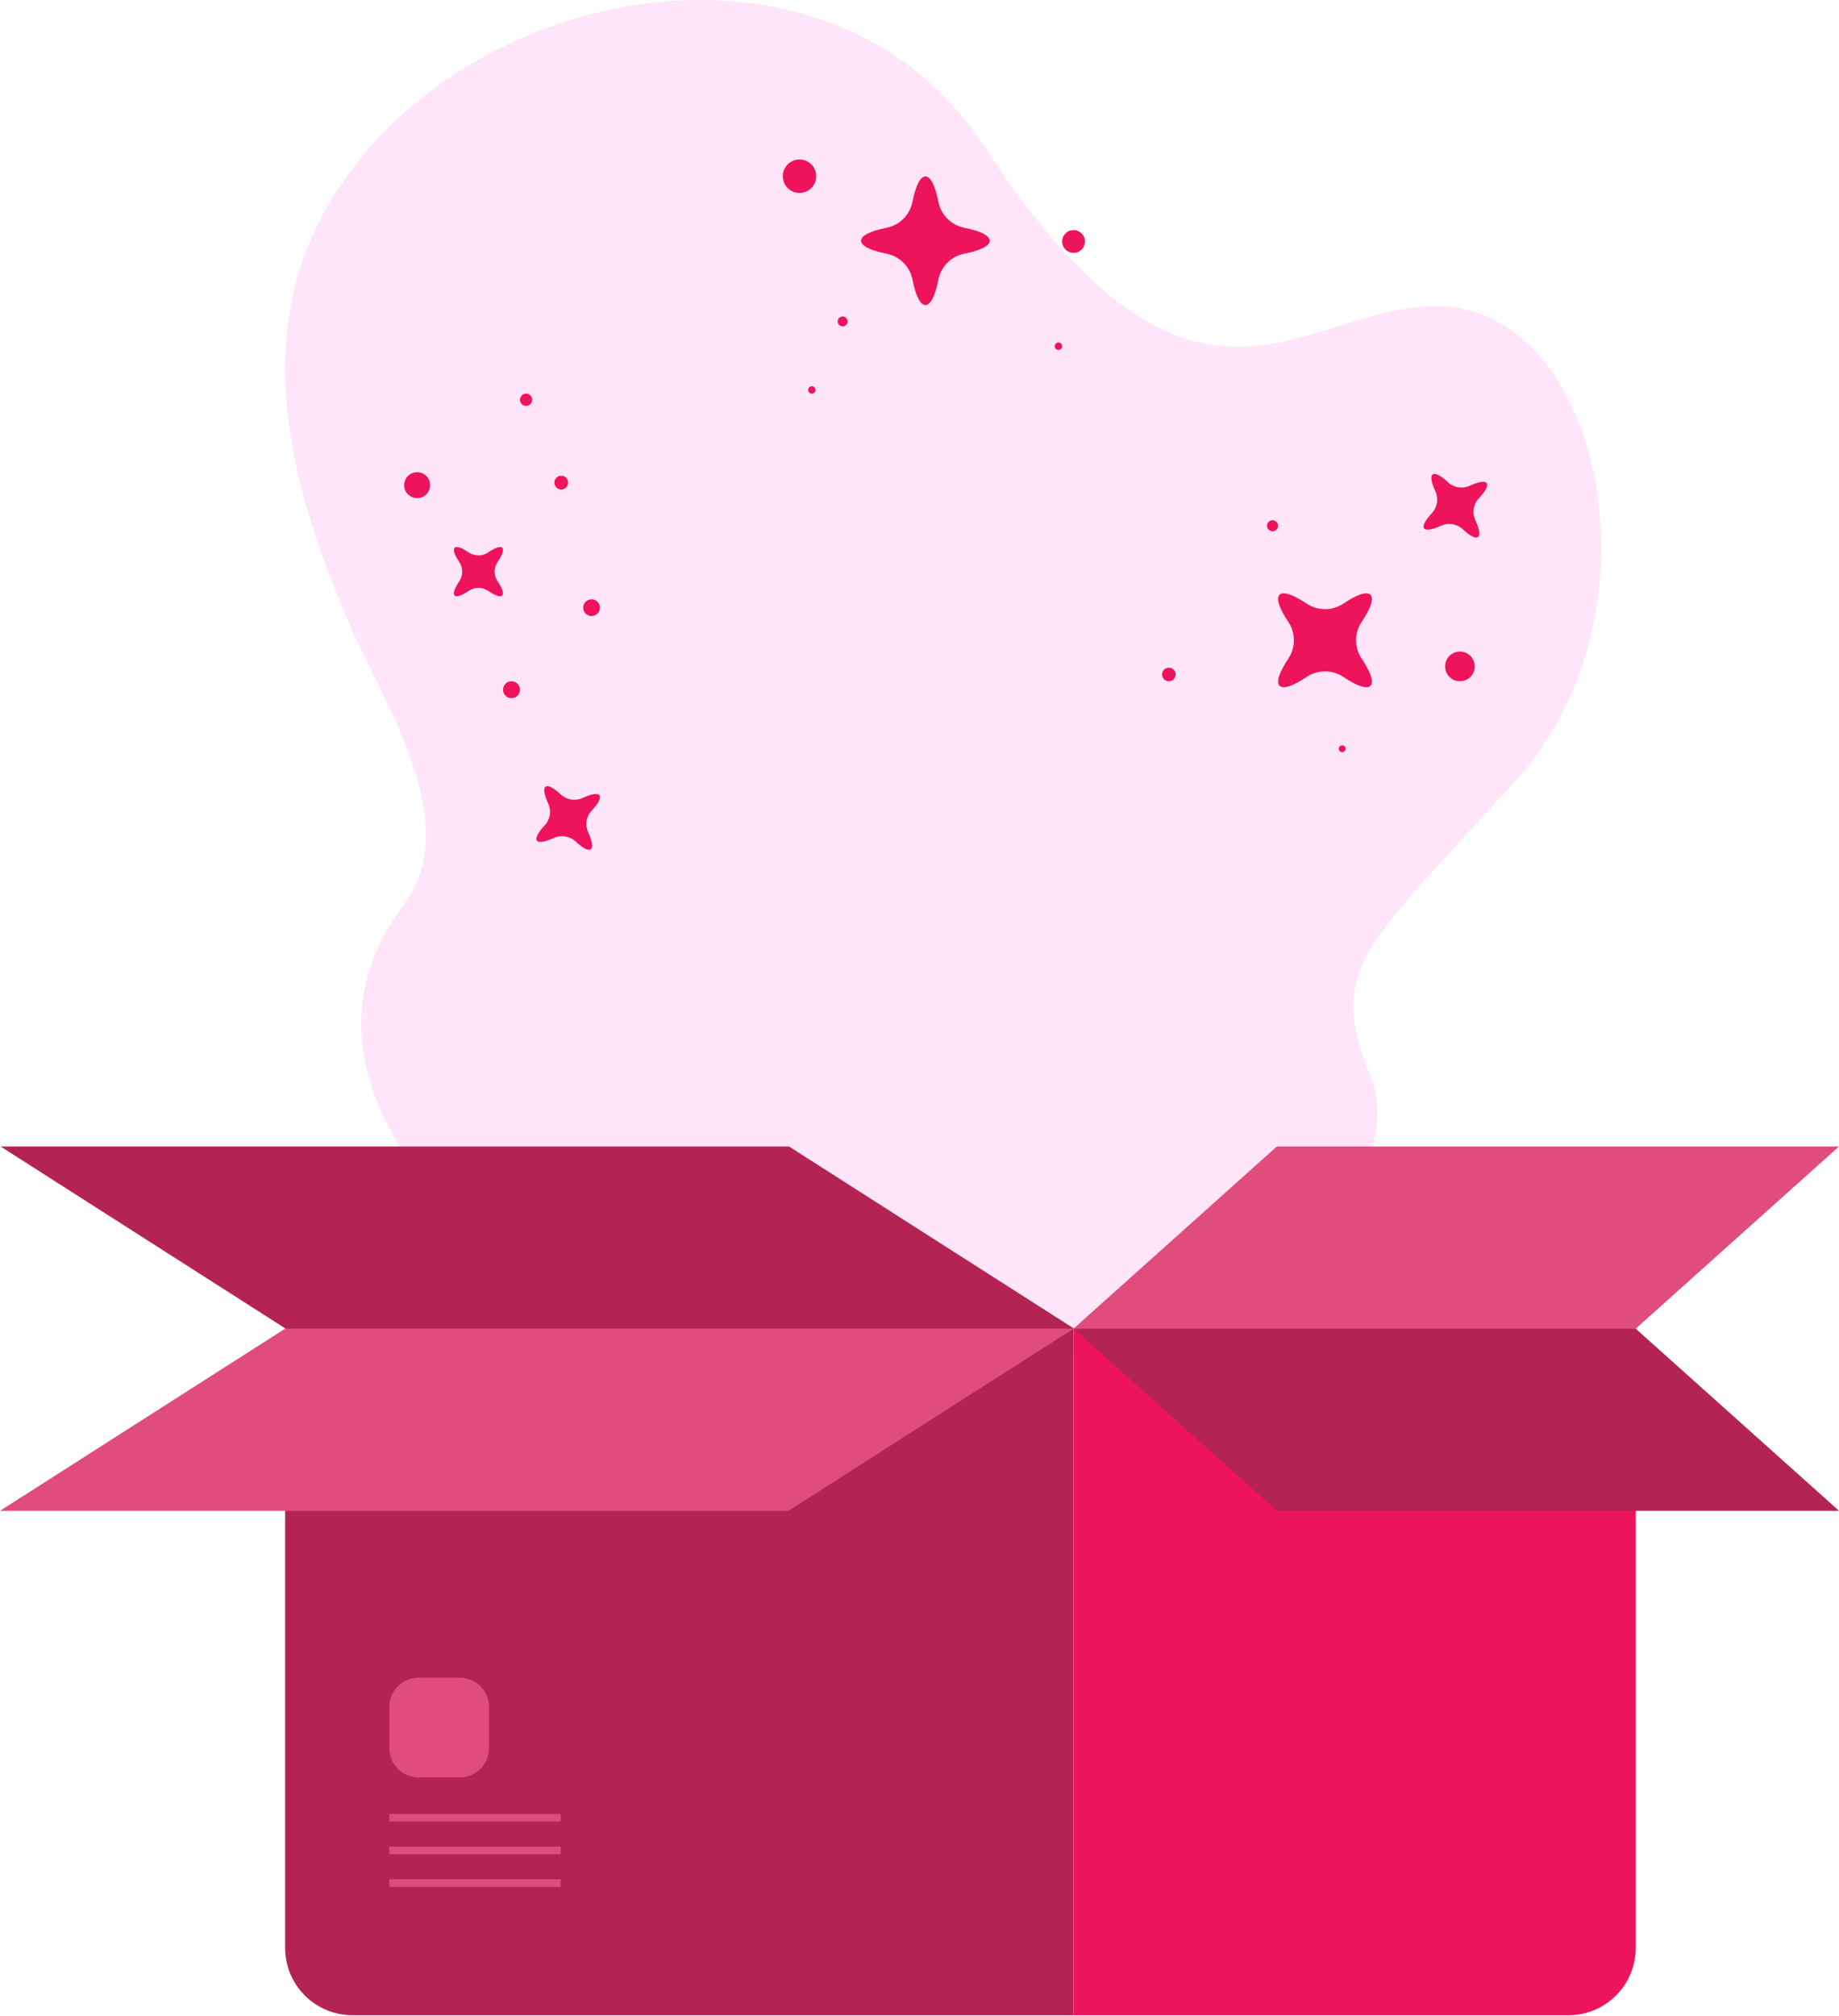 <svg width="376" height="412" viewBox="0 0 376 412" fill="none" xmlns="http://www.w3.org/2000/svg">
<path d="M120.95 271.492C120.95 271.492 49.486 229.018 82.629 184.733C94.956 168.264 78.5 143.682 71.768 128.25C60.29 101.938 51.439 71.602 65.605 44.616C90.731 -3.158 168.98 -19.357 201.36 30.085C245.247 97.103 267.259 60.901 295.439 62.632C327.942 64.651 340.477 125.804 309.87 159.564C279.263 193.324 271.047 197.548 280.263 219.992C289.479 242.435 249.333 278.921 249.333 278.921" fill="#FFE5F9"/>
<path d="M58.411 271.497H219.616L161.322 234.271H0.117L58.411 271.497Z" fill="#B32453"/>
<path d="M140.431 337.954L120.908 333.265L110.075 360.023C109.92 360.407 109.843 360.819 109.849 361.234C109.855 361.649 109.943 362.058 110.109 362.438C110.275 362.818 110.515 363.161 110.815 363.447C111.116 363.734 111.47 363.957 111.857 364.105L148.225 377.901C148.622 378.052 149.045 378.121 149.47 378.102C149.894 378.084 150.31 377.979 150.693 377.794C151.075 377.609 151.415 377.347 151.693 377.026C151.971 376.704 152.179 376.329 152.307 375.924C153.549 371.96 154.701 365.129 149.685 361.279C135.102 350.091 138.326 339.917 140.431 337.954Z" fill="#D18C3D"/>
<path d="M116.962 343.003L140.278 350.589C137.154 344.174 139.036 339.272 140.43 337.973L120.907 333.284L116.962 343.003Z" fill="#B77839"/>
<path d="M152.307 375.925C152.794 374.382 153.125 372.793 153.293 371.184L111.445 356.662L110.075 360.043C109.92 360.427 109.843 360.839 109.849 361.254C109.855 361.668 109.943 362.078 110.109 362.458C110.275 362.838 110.515 363.181 110.815 363.467C111.116 363.753 111.47 363.977 111.857 364.125L148.225 377.921C148.623 378.072 149.048 378.139 149.473 378.12C149.899 378.1 150.315 377.994 150.698 377.807C151.08 377.619 151.421 377.356 151.697 377.032C151.974 376.709 152.181 376.332 152.307 375.925Z" fill="#B77839"/>
<path d="M138.952 353.68C139.888 352.795 140.969 352.077 142.147 351.556C143.256 351.059 142.294 349.423 141.199 349.921C139.878 350.52 138.668 351.337 137.62 352.339C136.733 353.178 138.094 354.519 138.961 353.68H138.952Z" fill="#3A3144"/>
<path d="M141.895 357.492C142.833 356.61 143.913 355.894 145.09 355.373C146.2 354.871 145.237 353.235 144.142 353.733C142.822 354.332 141.612 355.149 140.563 356.151C139.676 356.99 141.037 358.331 141.905 357.492H141.895Z" fill="#3A3144"/>
<path d="M144.858 361.304C145.797 360.423 146.877 359.706 148.054 359.185C149.168 358.687 148.201 357.051 147.105 357.549C145.785 358.147 144.575 358.962 143.526 359.962C142.64 360.806 144 362.143 144.868 361.304H144.858Z" fill="#3A3144"/>
<path d="M58.294 271.492H219.484V411.785H72.042C70.237 411.785 68.449 411.429 66.781 410.738C65.113 410.047 63.597 409.034 62.321 407.758C61.044 406.481 60.031 404.965 59.34 403.297C58.649 401.629 58.294 399.842 58.294 398.036V271.492Z" fill="#B32453"/>
<path d="M161.209 308.718H0L58.294 271.497H219.499L161.209 308.718Z" fill="#E04C7C"/>
<path d="M320.679 411.785H219.499V271.492H334.437V398.027C334.439 399.834 334.084 401.623 333.393 403.293C332.702 404.963 331.688 406.48 330.411 407.758C329.133 409.036 327.616 410.049 325.946 410.74C324.276 411.431 322.486 411.786 320.679 411.785Z" fill="#EE145B"/>
<path d="M261.062 308.718H376L334.437 271.497H219.498L261.062 308.718Z" fill="#B32453"/>
<path d="M334.437 271.497H219.498L261.062 234.271H376L334.437 271.497Z" fill="#E04C7C"/>
<path d="M176.062 49.191C176.062 48.12 178.081 47.162 181.215 46.556C182.542 46.297 183.762 45.649 184.717 44.692C185.672 43.736 186.32 42.516 186.577 41.189C187.184 38.055 188.137 36.04 189.208 36.04C190.28 36.04 191.237 38.055 191.844 41.189C192.101 42.517 192.75 43.737 193.706 44.694C194.662 45.65 195.883 46.298 197.211 46.556C200.345 47.162 202.364 48.12 202.364 49.191C202.364 50.263 200.345 51.221 197.211 51.823C195.883 52.081 194.663 52.731 193.706 53.688C192.75 54.645 192.102 55.866 191.844 57.194C191.237 60.323 190.284 62.343 189.208 62.343C188.132 62.343 187.184 60.323 186.577 57.194C186.32 55.867 185.672 54.646 184.717 53.689C183.761 52.732 182.542 52.082 181.215 51.823C178.081 51.221 176.062 50.263 176.062 49.191Z" fill="#EE145B"/>
<path d="M109.776 171.767C109.397 171.241 110.046 170.07 111.355 168.671C111.91 168.08 112.276 167.336 112.405 166.535C112.534 165.734 112.421 164.913 112.08 164.177C111.274 162.437 111.028 161.119 111.549 160.745C112.071 160.37 113.246 161.015 114.64 162.323C115.232 162.879 115.977 163.245 116.779 163.374C117.581 163.503 118.403 163.39 119.139 163.049C120.875 162.243 122.193 161.996 122.572 162.518C122.951 163.039 122.302 164.215 120.993 165.609C120.436 166.2 120.07 166.945 119.94 167.747C119.811 168.549 119.925 169.371 120.268 170.108C121.074 171.843 121.32 173.161 120.799 173.54C120.277 173.92 119.101 173.27 117.703 171.962C117.112 171.405 116.368 171.039 115.567 170.909C114.766 170.78 113.944 170.894 113.209 171.236C111.454 172.033 110.136 172.279 109.776 171.767Z" fill="#EE145B"/>
<path d="M291.163 107.969C290.788 107.447 291.433 106.272 292.741 104.873C293.297 104.282 293.662 103.538 293.792 102.737C293.921 101.936 293.808 101.115 293.467 100.379C292.661 98.639 292.414 97.321 292.936 96.946C293.457 96.572 294.633 97.217 296.027 98.525C296.619 99.08 297.364 99.446 298.165 99.575C298.967 99.704 299.789 99.591 300.526 99.25C302.266 98.445 303.579 98.198 303.958 98.719C304.338 99.241 303.688 100.417 302.38 101.811C301.824 102.403 301.459 103.148 301.33 103.949C301.2 104.751 301.313 105.573 301.654 106.31C302.46 108.045 302.707 109.363 302.185 109.742C301.664 110.121 300.488 109.472 299.094 108.163C298.502 107.608 297.757 107.243 296.955 107.113C296.154 106.984 295.332 107.097 294.595 107.438C292.86 108.239 291.542 108.49 291.163 107.969Z" fill="#EE145B"/>
<path d="M261.607 140.131C260.848 139.373 261.607 137.287 263.385 134.627C264.14 133.506 264.544 132.186 264.544 130.834C264.544 129.483 264.14 128.162 263.385 127.042C261.602 124.401 260.848 122.301 261.607 121.537C262.365 120.774 264.451 121.537 267.111 123.32C268.232 124.074 269.553 124.477 270.904 124.477C272.255 124.477 273.575 124.074 274.696 123.32C277.342 121.533 279.437 120.779 280.205 121.537C280.973 122.296 280.205 124.382 278.423 127.042C277.669 128.163 277.267 129.483 277.267 130.834C277.267 132.185 277.669 133.506 278.423 134.627C280.21 137.268 280.964 139.368 280.205 140.131C279.447 140.894 277.361 140.131 274.696 138.349C273.575 137.594 272.255 137.191 270.904 137.191C269.553 137.191 268.232 137.594 267.111 138.349C264.47 140.136 262.365 140.89 261.607 140.131Z" fill="#EE145B"/>
<path d="M92.945 121.688C92.547 121.29 92.945 120.19 93.893 118.801C94.292 118.214 94.505 117.52 94.505 116.81C94.505 116.1 94.292 115.406 93.893 114.819C92.945 113.434 92.566 112.33 92.945 111.932C93.324 111.533 94.443 111.932 95.832 112.88C96.419 113.278 97.112 113.491 97.821 113.491C98.53 113.491 99.223 113.278 99.81 112.88C101.199 111.932 102.299 111.548 102.697 111.932C103.095 112.316 102.697 113.434 101.749 114.819C101.353 115.407 101.141 116.101 101.141 116.81C101.141 117.519 101.353 118.213 101.749 118.801C102.697 120.19 103.081 121.29 102.697 121.688C102.313 122.087 101.199 121.688 99.81 120.74C99.222 120.344 98.53 120.132 97.821 120.132C97.112 120.132 96.42 120.344 95.832 120.74C94.443 121.693 93.339 122.087 92.945 121.688Z" fill="#EE145B"/>
<path d="M216.408 71.512C216.829 71.512 217.171 71.17 217.171 70.749C217.171 70.327 216.829 69.985 216.408 69.985C215.986 69.985 215.645 70.327 215.645 70.749C215.645 71.17 215.986 71.512 216.408 71.512Z" fill="#EE145B"/>
<path d="M238.979 139.206C239.746 139.206 240.368 138.584 240.368 137.817C240.368 137.05 239.746 136.428 238.979 136.428C238.212 136.428 237.59 137.05 237.59 137.817C237.59 138.584 238.212 139.206 238.979 139.206Z" fill="#EE145B"/>
<path d="M260.181 108.567C260.807 108.567 261.314 108.06 261.314 107.434C261.314 106.808 260.807 106.301 260.181 106.301C259.555 106.301 259.048 106.808 259.048 107.434C259.048 108.06 259.555 108.567 260.181 108.567Z" fill="#EE145B"/>
<path d="M298.496 139.207C300.172 139.207 301.531 137.848 301.531 136.173C301.531 134.497 300.172 133.138 298.496 133.138C296.821 133.138 295.462 134.497 295.462 136.173C295.462 137.848 296.821 139.207 298.496 139.207Z" fill="#EE145B"/>
<path d="M274.422 153.69C274.807 153.69 275.119 153.378 275.119 152.994C275.119 152.609 274.807 152.297 274.422 152.297C274.037 152.297 273.725 152.609 273.725 152.994C273.725 153.378 274.037 153.69 274.422 153.69Z" fill="#EE145B"/>
<path d="M107.567 82.937C108.258 82.937 108.818 82.377 108.818 81.686C108.818 80.995 108.258 80.434 107.567 80.434C106.875 80.434 106.315 80.995 106.315 81.686C106.315 82.377 106.875 82.937 107.567 82.937Z" fill="#EE145B"/>
<path d="M114.754 100.028C115.532 100.028 116.162 99.398 116.162 98.62C116.162 97.843 115.532 97.212 114.754 97.212C113.976 97.212 113.346 97.843 113.346 98.62C113.346 99.398 113.976 100.028 114.754 100.028Z" fill="#EE145B"/>
<path d="M85.284 101.792C86.75 101.792 87.939 100.603 87.939 99.137C87.939 97.67 86.75 96.482 85.284 96.482C83.817 96.482 82.629 97.67 82.629 99.137C82.629 100.603 83.817 101.792 85.284 101.792Z" fill="#EE145B"/>
<path d="M120.95 125.881C121.895 125.881 122.662 125.115 122.662 124.169C122.662 123.224 121.895 122.458 120.95 122.458C120.005 122.458 119.239 123.224 119.239 124.169C119.239 125.115 120.005 125.881 120.95 125.881Z" fill="#EE145B"/>
<path d="M104.584 142.668C105.54 142.668 106.315 141.893 106.315 140.938C106.315 139.982 105.54 139.207 104.584 139.207C103.629 139.207 102.854 139.982 102.854 140.938C102.854 141.893 103.629 142.668 104.584 142.668Z" fill="#EE145B"/>
<path d="M172.288 66.7C172.849 66.7 173.303 66.246 173.303 65.685C173.303 65.125 172.849 64.671 172.288 64.671C171.728 64.671 171.274 65.125 171.274 65.685C171.274 66.246 171.728 66.7 172.288 66.7Z" fill="#EE145B"/>
<path d="M165.984 80.439C166.4 80.439 166.738 80.102 166.738 79.685C166.738 79.269 166.4 78.931 165.984 78.931C165.568 78.931 165.23 79.269 165.23 79.685C165.23 80.102 165.568 80.439 165.984 80.439Z" fill="#EE145B"/>
<path d="M219.498 51.675C220.786 51.675 221.831 50.631 221.831 49.343C221.831 48.055 220.786 47.01 219.498 47.01C218.21 47.01 217.166 48.055 217.166 49.343C217.166 50.631 218.21 51.675 219.498 51.675Z" fill="#EE145B"/>
<path d="M163.466 39.43C165.354 39.43 166.884 37.899 166.884 36.011C166.884 34.124 165.354 32.593 163.466 32.593C161.578 32.593 160.048 34.124 160.048 36.011C160.048 37.899 161.578 39.43 163.466 39.43Z" fill="#EE145B"/>
<path d="M94.012 342.819H85.564C82.27 342.819 79.6 345.489 79.6 348.783V357.231C79.6 360.525 82.27 363.195 85.564 363.195H94.012C97.306 363.195 99.976 360.525 99.976 357.231V348.783C99.976 345.489 97.306 342.819 94.012 342.819Z" fill="#E04C7C"/>
<path d="M114.659 370.652H79.6V372.198H114.659V370.652Z" fill="#E04C7C"/>
<path d="M114.659 377.337H79.6V378.883H114.659V377.337Z" fill="#E04C7C"/>
<path d="M114.659 384.017H79.6V385.563H114.659V384.017Z" fill="#E04C7C"/>
</svg>
